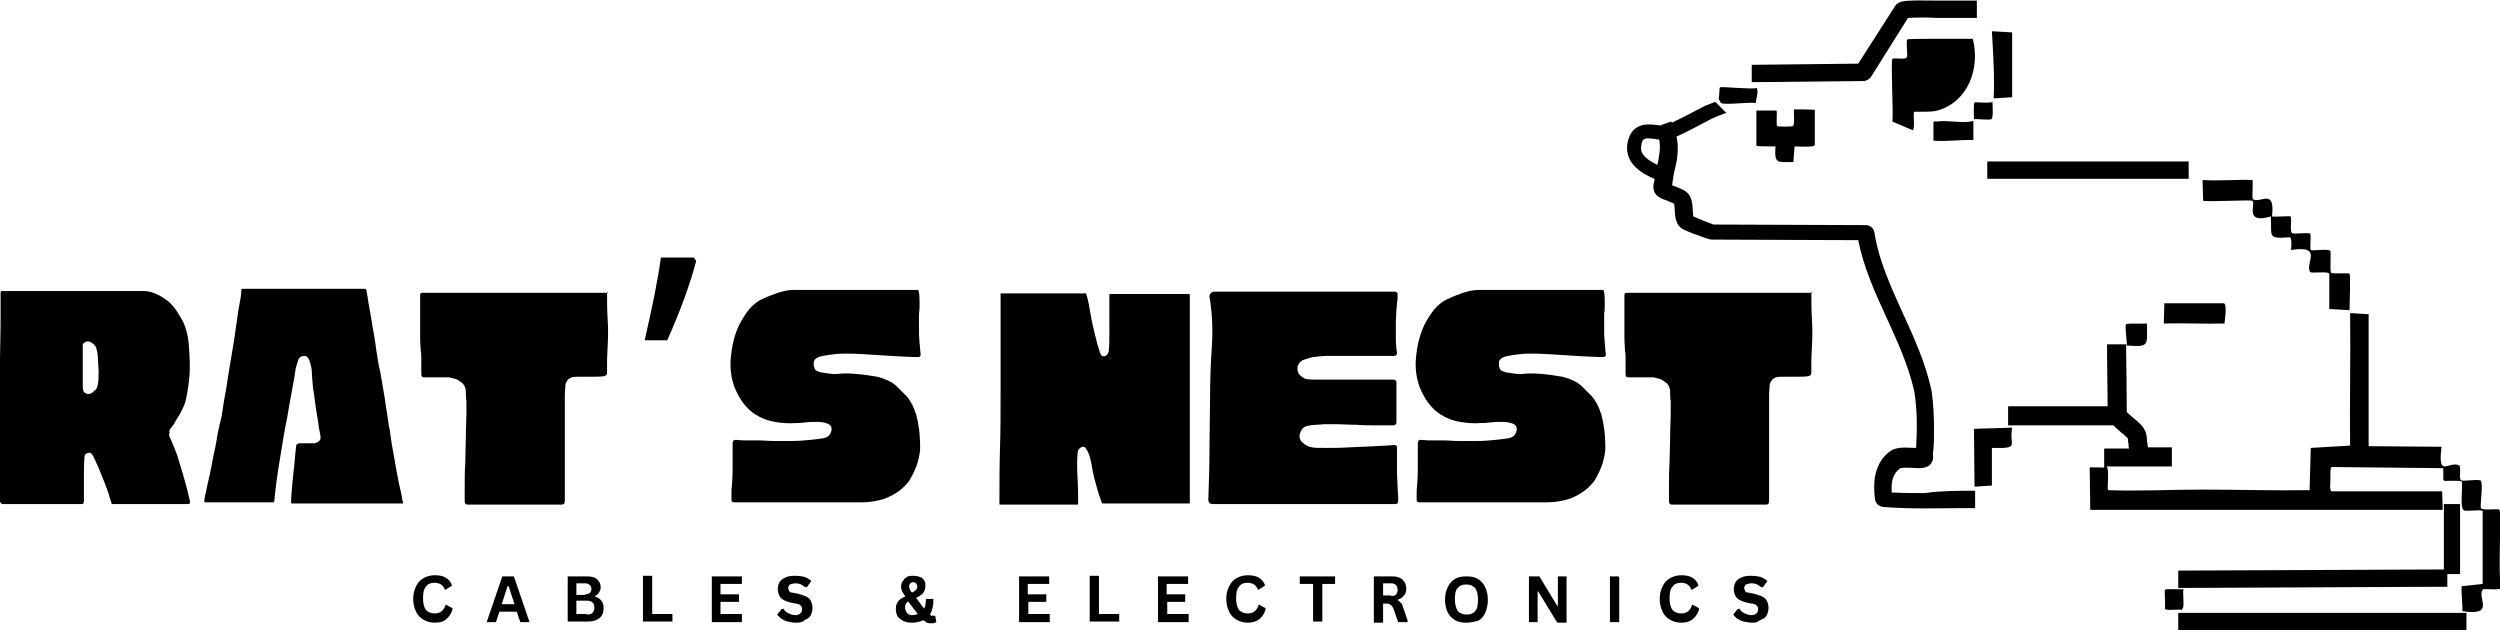 <svg xml:space="preserve" style="enable-background:new 0 0 432 108.9;" viewBox="0 0 432 108.9" y="0px" x="0px" xmlns:xlink="http://www.w3.org/1999/xlink" xmlns="http://www.w3.org/2000/svg" id="Layer_1" version="1.0">
<g>
	<path d="M29.5,75.9c0.3,0.7,0.7,1.6,1.1,2.7c0.3,1.1,0.7,2.2,1,3.3c0.3,1.1,0.6,2.1,0.8,2.9c0.2,0.8,0.3,1.4,0.4,1.7
		c0.1,0.4,0,0.6-0.3,0.6h-13c-0.2,0-0.3-0.1-0.3-0.4c-0.1-0.3-0.3-0.8-0.5-1.6c-0.3-0.8-0.6-1.7-1-2.6c-0.4-1-0.7-1.8-1.1-2.6
		c-0.3-0.8-0.6-1.3-0.8-1.5c-0.2-0.2-0.4-0.2-0.7-0.1c-0.3,0.1-0.5,0.3-0.5,0.6c-0.1,1.2-0.1,2.5-0.1,3.8c0,1.3,0,2.6,0,3.8
		c0,0.4-0.1,0.6-0.3,0.6H0.4C0.1,87,0,86.8,0,86.5v-5c0-0.2,0-0.7,0-1.5c0-0.8,0-1.8,0-2.9c0-1.1,0-2.3,0-3.4c0-1.1,0-2.1,0-2.9
		c0-0.8,0-1.3,0-1.5V62c0-1.9,0.1-3.8,0.1-5.7c0-1.9,0-3.8,0-5.7c0-0.2,0.1-0.3,0.2-0.3H25c0.7,0,1.3,0.2,2,0.5
		c0.7,0.3,1.3,0.7,2,1.2c0.7,0.6,1.2,1.2,1.7,2c0.4,0.7,0.8,1.3,1,1.7c0.5,1.2,0.8,2.4,0.9,3.6c0.1,1.2,0.2,2.6,0.2,4.1
		c0,1.1-0.1,2.3-0.3,3.6c-0.2,1.3-0.4,2.4-0.7,3.1c-0.2,0.5-0.5,1-0.8,1.6c-0.4,0.6-0.7,1.1-0.9,1.5c-0.3,0.4-0.4,0.6-0.5,0.7
		c0,0,0,0,0,0c-0.3,0.3-0.4,0.6-0.3,0.9C29.1,75.1,29.3,75.5,29.5,75.9z M17,65.8c0-0.8,0.1-1.6,0-2.3c0-0.7-0.1-1.3-0.1-2
		c-0.1-1-0.3-1.7-0.7-2c-0.3-0.3-0.7-0.5-1-0.5c-0.2,0-0.5,0.1-0.6,0.2c-0.2,0.1-0.3,0.3-0.3,0.4c0,0.2,0,0.5,0,0.9
		c0,0.4,0,0.7,0,1.1c0,0.6,0,1.5,0,2.5c0,1,0,1.9,0,2.5c0,0.3,0,0.6,0.1,0.9c0.1,0.4,0.4,0.5,0.8,0.6c0.4,0,0.8-0.2,1.1-0.6
		C16.7,67.4,16.9,66.7,17,65.8z M69.5,87h-19c-0.2,0-0.2-0.1-0.2-0.3c0-0.7,0.1-1.7,0.2-3c0.1-1.3,0.3-2.6,0.4-3.8
		c0.1-1.3,0.2-2.3,0.3-3c0-0.1,0.1-0.1,0.2-0.2c0.1,0,0.2-0.1,0.3-0.1c0.1,0,0.3,0,0.7,0c0.4,0,0.8,0,1.2,0c0.4,0,0.7,0,0.8,0
		c0,0,0.2-0.1,0.5-0.2c0.3-0.2,0.5-0.4,0.5-0.8c0-0.2-0.1-0.8-0.3-1.7c-0.1-1-0.3-2-0.5-3.3c-0.2-1.2-0.3-2.4-0.5-3.5
		c-0.1-1.1-0.2-2-0.2-2.5c0-0.9-0.2-1.6-0.4-2.2c-0.2-0.6-0.5-0.9-0.9-0.9c-0.5,0-0.9,0.2-1.1,0.8c-0.2,0.6-0.3,1-0.4,1.3
		c-0.1,0.9-0.3,2.1-0.6,3.6c-0.3,1.6-0.6,3.3-0.9,5.1c-0.4,1.9-0.7,3.7-1,5.6c-0.3,1.9-0.6,3.6-0.8,5.1c-0.2,1.5-0.3,2.7-0.4,3.5
		c0,0.2-0.1,0.3-0.2,0.3H35.5c-0.2,0-0.2-0.1-0.2-0.4c0-0.1,0.1-0.3,0.1-0.5c0-0.2,0-0.3,0.1-0.5c0.1-0.3,0.2-1.1,0.5-2.3
		s0.5-2.4,0.8-3.9c0.3-1.4,0.6-2.8,0.8-4.2c0.3-1.3,0.5-2.4,0.7-3.1c0.1-0.5,0.2-1.4,0.4-2.6c0.2-1.2,0.5-2.6,0.7-4.2
		c0.3-1.6,0.5-3.2,0.8-4.8c0.3-1.7,0.5-3.2,0.7-4.7c0.2-1.5,0.4-2.7,0.6-3.7c0.2-1,0.2-1.6,0.2-1.8c0-0.1,0.1-0.2,0.2-0.2h21.2
		c0.1,0,0.1,0.1,0.2,0.2c0.1,0.4,0.2,1.2,0.4,2.4c0.2,1.2,0.5,2.6,0.7,4.1c0.3,1.5,0.5,3,0.7,4.4c0.2,1.4,0.4,2.5,0.6,3.2
		c0.3,1.6,0.5,3.1,0.8,4.7c0.2,1.6,0.5,3.1,0.7,4.7c0.1,0.3,0.2,0.9,0.3,1.8c0.1,0.9,0.3,1.9,0.5,3c0.2,1.1,0.4,2.2,0.6,3.4
		c0.2,1.1,0.4,2.1,0.6,2.9c0.2,0.8,0.3,1.4,0.3,1.6C69.7,86.9,69.7,87,69.5,87z M104.9,50.4c0,1.6,0,3.1,0.1,4.7
		c0.1,1.6,0.1,3.1,0,4.7c0,0.7-0.1,1.5-0.1,2.3c0,0.8,0,1.5,0,2.3c0,0.4-0.2,0.5-0.5,0.6c-0.6,0.1-1.4,0.1-2.2,0.1
		c-0.8,0-1.6,0-2.4,0c-0.7,0-1.2,0.1-1.4,0.3c-0.1,0.1-0.3,0.2-0.4,0.4c-0.1,0.2-0.3,0.4-0.3,0.8c0,0.3-0.1,1-0.1,2
		c0,1.1,0,2.3,0,3.8c0,1.5,0,3,0,4.6c0,1.6,0,3.1,0,4.5c0,1.4,0,2.6,0,3.5c0,0.9,0,1.4,0,1.6c0,0.4-0.2,0.6-0.5,0.6H80.8
		c-0.3,0-0.5-0.2-0.5-0.6c0-0.5,0-1.4,0-2.6c0-1.2,0-2.6,0.1-4.1c0-1.5,0.1-3,0.1-4.5c0-1.5,0.1-2.8,0.1-3.9c0-1.1,0-1.8,0-2.1
		c-0.1-0.6-0.1-1.1-0.1-1.7c0-0.6-0.2-1.1-0.6-1.5c-0.4-0.3-0.7-0.5-1.1-0.7c-0.4-0.1-0.8-0.2-1.2-0.3c-0.4,0-0.9,0-1.6,0
		c-0.7,0-1.3,0-1.9,0c-0.6,0-0.8,0-0.8,0c-0.4,0-0.5-0.2-0.5-0.6c0,0,0-0.3,0-0.8c0-0.5,0-1.1,0-1.7c0-0.6,0-1.1-0.1-1.5
		c0-0.5-0.1-1.3-0.1-2.3c0-1,0-2.1,0-3.2c0-1.1,0-2.1,0-2.9c0-0.8,0-1.2,0-1.3c0-0.2,0.2-0.3,0.5-0.3h32
		C104.8,50.3,104.8,50.3,104.9,50.4C104.9,50.4,104.9,50.4,104.9,50.4z M119.9,44.5l0.4,0.6c-1,3.8-2.6,8.3-5,13.7h-3.9
		c1.3-5.7,2.3-10.5,2.8-14.3H119.9z M158.7,50.3c0,0,0.1,0.1,0.1,0.2c0.1,0.8,0.1,1.4,0.1,2c0,0.5,0,1.1-0.1,1.7c0,0.6,0,1.6,0,2.9
		c0,0.5,0,1.2,0.1,2.1c0.1,0.9,0.1,1.6,0.2,2c0,0.4-0.2,0.5-0.5,0.5c-1.3,0-2.8-0.1-4.6-0.2c-1.7-0.1-3.3-0.2-4.8-0.3
		c-1.5-0.1-2.6-0.1-3.2-0.1c-1.4,0-2.7,0.2-3.8,0.4c-1.1,0.2-1.6,0.6-1.6,1.3c0,0.7,0.2,1.2,0.6,1.3c0.4,0.2,0.8,0.3,1.1,0.3
		c1.1,0.2,1.9,0.3,2.6,0.2c0.7-0.1,1.7-0.1,2.9,0c1.3,0.1,2.6,0.3,3.8,0.5c1.2,0.3,2.4,0.8,3.3,1.6c0.5,0.5,1.1,1.1,1.8,1.8
		c0.6,0.7,1.2,1.8,1.6,3.1c0.4,1.4,0.7,3.3,0.7,5.8c0,0.5-0.1,1.3-0.4,2.4c-0.3,1.1-0.8,2.1-1.5,3.3c-0.4,0.5-0.9,1.1-1.7,1.7
		c-0.8,0.6-1.6,1-2.6,1.4c-1.3,0.4-2.6,0.6-3.9,0.6c-1.3,0-2.2,0-2.8,0c-0.2,0-0.7,0-1.7,0c-1,0-2.2,0-3.7,0c-1.5,0-3,0-4.6,0
		c-1.6,0-3.1,0-4.5,0c-1.4,0-2.6,0-3.4,0c-0.9,0-1.3,0-1.3,0c-0.4,0-0.5-0.1-0.5-0.5c0-0.5,0-0.9,0-1.4c0-0.5,0.1-0.9,0.1-1.4
		c0.1-1.2,0.1-2.3,0.1-3.5c0-1.2,0-2.4,0-3.5c0-0.3,0.2-0.5,0.5-0.5c0.4,0,0.9,0.1,1.5,0.1c0.6,0,1.2,0,1.7,0c0.5,0,0.8,0,1,0
		c0.6,0,1.4,0.1,2.4,0.1c1,0,2.1,0,3.2,0c1.1,0,2.2-0.1,3.2-0.2c1-0.1,1.8-0.2,2.3-0.3c0.8-0.2,1.2-0.7,1.3-1.5c0-0.5-0.2-0.8-0.7-1
		c-0.5-0.2-1.1-0.3-1.8-0.3c-0.7,0-1.4,0-2.1,0.1c-0.7,0.1-1.2,0.1-1.6,0.1c-1.2,0.1-2.5,0-3.6-0.2c-1.2-0.2-2.3-0.6-3.4-1.3
		c-0.8-0.5-1.5-1.2-2.1-2c-0.6-0.8-1-1.6-1.4-2.5c-0.7-1.8-0.9-3.6-0.7-5.5c0.2-1.9,0.6-3.7,1.4-5.4c0.5-1,1.1-1.9,1.7-2.7
		c0.7-0.8,1.5-1.5,2.5-1.9c0.8-0.4,1.7-0.7,2.5-1c0.9-0.3,1.8-0.5,2.7-0.5H158.7z M205.6,70.3c0,0.9,0,2.1,0,3.4c0,1.3,0,2.7,0,4.2
		c0,1.5,0,2.8,0,4.1c0,1.3,0,2.4,0,3.2c0,0.9,0,1.4,0,1.6c0,0.1,0,0.2-0.1,0.2h-15c-0.1,0-0.1,0-0.1-0.1c-0.2-0.5-0.3-0.9-0.5-1.4
		c-0.1-0.5-0.3-0.9-0.4-1.4c-0.3-1-0.6-2.1-0.8-3.4c-0.2-1.3-0.5-2.4-1-3.1c-0.2-0.4-0.5-0.5-0.9-0.3c-0.4,0.2-0.6,0.6-0.6,1.1
		c-0.1,1.2-0.1,2.7,0,4.3c0.1,1.6,0.1,3,0.1,4.3c0,0.1,0,0.2-0.1,0.2l-13.4,0c-0.1,0-0.1,0-0.1-0.1c0-3.2,0-6.4,0.1-9.6
		c0.1-3.2,0.1-6.4,0.1-9.6c0-1.1,0-2.4,0-3.9c0-1.5,0-3,0-4.5s0-3,0-4.3c0-1.3,0-2.4,0-3.2c0-0.8,0-1.2,0-1.2c0-0.1,0-0.1,0.1-0.1
		h14.6c0,0,0.1,0,0.1,0.1c0.3,0.9,0.5,2,0.7,3.2c0.2,1.3,0.5,2.5,0.8,3.8c0.3,1.3,0.6,2.3,0.9,3.2c0.2,0.5,0.5,0.7,0.9,0.5
		c0.3-0.1,0.6-0.5,0.6-1c0.1-0.8,0.1-1.8,0.1-3c0-1.2,0-2.3,0-3.5c0-1.2,0-2.2,0-3c0-0.1,0-0.2,0.1-0.2h13.7c0.1,0,0.1,0.1,0.1,0.2
		c0,0,0,0.1,0,0.1c0,3.3,0,6.6,0,9.9C205.6,63.8,205.6,67.1,205.6,70.3z M241.4,77.3c0,0.5,0,1,0,1.7c0,0.6,0,1.1,0,1.6
		c0,0.3,0,0.8,0,1.4c0,0.6,0.1,1.3,0.1,2c0,0.7,0.1,1.3,0.1,1.8c0,0.5,0,0.8,0,0.8c0,0.3-0.2,0.5-0.5,0.5h-31.5
		c-0.6,0-0.8-0.3-0.8-0.8c0.1-2.9,0.2-5.8,0.2-8.8c0-2.9,0.1-5.9,0.1-8.8c0-2.9,0.1-5.8,0.3-8.7c0.2-2.9,0.1-5.8-0.4-8.7
		c0-0.2,0-0.4,0.2-0.6c0.2-0.2,0.3-0.3,0.6-0.3H241c0.2,0,0.4,0.1,0.5,0.3c0,0,0,0.2,0,0.6c0,0.3,0,0.6-0.1,0.9c0,0.2,0,0.6-0.1,1.3
		c0,0.7-0.1,1.4-0.1,2.2c0,0.8,0,1.3,0,1.7c0,0.4,0,0.9,0,1.4c0,0.6,0.1,1.1,0.1,1.5c0.1,0.4,0.1,0.7,0.1,0.7c0,0.3-0.2,0.5-0.5,0.5
		c0,0-0.4,0-1.1,0c-0.8,0-1.7,0-2.9,0c-1.2,0-2.4,0-3.7,0c-1.3,0-2.5,0-3.6,0c-1.1,0-2,0.1-2.6,0.2c-0.6,0.1-1.2,0.3-1.8,0.5
		c-0.6,0.3-1,0.8-1,1.5c0,0.4,0.1,0.8,0.4,1.1c0.3,0.3,0.7,0.5,1,0.7c0.2,0,0.8,0.1,1.8,0.1c1,0,2.3,0,3.7,0s2.9,0,4.3,0
		c1.5,0,2.7,0,3.7,0c1,0,1.6,0,1.7,0c0.3,0,0.5,0.2,0.5,0.5v4.8c0,0.4,0,0.8,0,1.1c0,0.3,0,0.6,0,1c0,0.3-0.2,0.5-0.5,0.5
		c-0.7,0-1.6,0-2.8,0c-1.2,0-2.4,0-3.7-0.1c-1.3,0-2.4-0.1-3.4-0.1c-1,0-1.7,0-2,0c-0.4,0-0.9,0.1-1.4,0.1c-0.6,0-1.1,0.1-1.6,0.2
		c-0.5,0.1-0.9,0.4-1.1,0.9c-0.4,0.8-0.3,1.4,0.2,1.9c0.5,0.5,1.1,0.8,1.7,0.9c0.4,0.1,1.2,0.1,2.4,0.1c1.2,0,2.6,0,4.1-0.1
		c1.5-0.1,3-0.1,4.4-0.2c1.4-0.1,2.5-0.1,3.2-0.2C241.2,76.9,241.4,77,241.4,77.3z M277.1,50.3c0,0,0.1,0.1,0.1,0.2
		c0.1,0.8,0.1,1.4,0.1,2c0,0.5,0,1.1-0.1,1.7c0,0.6,0,1.6,0,2.9c0,0.5,0,1.2,0.1,2.1c0.1,0.9,0.1,1.6,0.2,2c0,0.4-0.2,0.5-0.5,0.5
		c-1.3,0-2.8-0.1-4.6-0.2c-1.7-0.1-3.3-0.2-4.8-0.3c-1.5-0.1-2.6-0.1-3.2-0.1c-1.4,0-2.7,0.2-3.8,0.4c-1.1,0.2-1.6,0.6-1.6,1.3
		c0,0.7,0.2,1.2,0.6,1.3c0.4,0.2,0.8,0.3,1.1,0.3c1.1,0.2,1.9,0.3,2.6,0.2c0.7-0.1,1.7-0.1,2.9,0c1.3,0.1,2.6,0.3,3.8,0.5
		c1.2,0.3,2.4,0.8,3.3,1.6c0.5,0.5,1.1,1.1,1.8,1.8c0.6,0.7,1.2,1.8,1.6,3.1c0.4,1.4,0.7,3.3,0.7,5.8c0,0.5-0.1,1.3-0.4,2.4
		c-0.3,1.1-0.8,2.1-1.5,3.3c-0.4,0.5-0.9,1.1-1.7,1.7c-0.8,0.6-1.6,1-2.6,1.4c-1.3,0.4-2.6,0.6-3.9,0.6c-1.3,0-2.2,0-2.8,0
		c-0.2,0-0.7,0-1.7,0c-1,0-2.2,0-3.7,0c-1.5,0-3,0-4.6,0c-1.6,0-3.1,0-4.5,0c-1.4,0-2.6,0-3.4,0c-0.9,0-1.3,0-1.3,0
		c-0.4,0-0.5-0.1-0.5-0.5c0-0.5,0-0.9,0-1.4c0-0.5,0.1-0.9,0.1-1.4c0.1-1.2,0.1-2.3,0.1-3.5c0-1.2,0-2.4,0-3.5
		c0-0.3,0.2-0.5,0.5-0.5c0.4,0,0.9,0.1,1.5,0.1c0.6,0,1.2,0,1.7,0c0.5,0,0.8,0,1,0c0.6,0,1.4,0.1,2.4,0.1c1,0,2.1,0,3.2,0
		c1.1,0,2.2-0.1,3.2-0.2c1-0.1,1.8-0.2,2.3-0.3c0.8-0.2,1.2-0.7,1.3-1.5c0-0.5-0.2-0.8-0.7-1c-0.5-0.2-1.1-0.3-1.8-0.3
		c-0.7,0-1.4,0-2.1,0.1c-0.7,0.1-1.2,0.1-1.6,0.1c-1.2,0.1-2.5,0-3.6-0.2c-1.2-0.2-2.3-0.6-3.4-1.3c-0.8-0.5-1.5-1.2-2.1-2
		c-0.6-0.8-1-1.6-1.4-2.5c-0.7-1.8-0.9-3.6-0.7-5.5c0.2-1.9,0.6-3.7,1.4-5.4c0.5-1,1.1-1.9,1.7-2.7c0.7-0.8,1.5-1.5,2.5-1.9
		c0.8-0.4,1.7-0.7,2.5-1c0.9-0.3,1.8-0.5,2.7-0.5H277.1z M313,50.4c0,1.6,0,3.1,0.1,4.7c0.1,1.6,0.1,3.1,0,4.7
		c0,0.7-0.1,1.5-0.1,2.3c0,0.8,0,1.5,0,2.3c0,0.4-0.2,0.5-0.5,0.6c-0.6,0.1-1.4,0.1-2.2,0.1c-0.8,0-1.6,0-2.4,0
		c-0.7,0-1.2,0.1-1.4,0.3c-0.1,0.1-0.3,0.2-0.4,0.4c-0.1,0.2-0.3,0.4-0.3,0.8c0,0.3-0.1,1-0.1,2c0,1.1,0,2.3,0,3.8c0,1.5,0,3,0,4.6
		c0,1.6,0,3.1,0,4.5c0,1.4,0,2.6,0,3.5c0,0.9,0,1.4,0,1.6c0,0.4-0.2,0.6-0.5,0.6h-16.3c-0.3,0-0.5-0.2-0.5-0.6c0-0.5,0-1.4,0-2.6
		c0-1.2,0-2.6,0.1-4.1c0-1.5,0.1-3,0.1-4.5c0-1.5,0.1-2.8,0.1-3.9c0-1.1,0-1.8,0-2.1c-0.1-0.6-0.1-1.1-0.1-1.7
		c0-0.6-0.2-1.1-0.6-1.5c-0.4-0.3-0.7-0.5-1.1-0.7c-0.4-0.1-0.8-0.2-1.2-0.3c-0.4,0-0.9,0-1.6,0c-0.7,0-1.3,0-1.9,0
		c-0.6,0-0.8,0-0.8,0c-0.4,0-0.5-0.2-0.5-0.6c0,0,0-0.3,0-0.8c0-0.5,0-1.1,0-1.7c0-0.6,0-1.1-0.1-1.5c0-0.5-0.1-1.3-0.1-2.3
		c0-1,0-2.1,0-3.2c0-1.1,0-2.1,0-2.9c0-0.8,0-1.2,0-1.3c0-0.2,0.2-0.3,0.5-0.3h32C312.9,50.3,312.9,50.3,313,50.4
		C313,50.4,313,50.4,313,50.4z"></path>
	<path d="M75.1,107.6c-0.7,0-1.4-0.2-1.9-0.5s-1-0.7-1.3-1.4c-0.3-0.6-0.5-1.3-0.5-2.2c0-0.9,0.2-1.6,0.5-2.2
		c0.3-0.6,0.7-1.1,1.3-1.4c0.5-0.3,1.2-0.5,1.9-0.5c0.8,0,1.4,0.2,1.9,0.4c0.5,0.3,0.9,0.7,1.1,1.4l-1.1,0.7l-0.1,0
		c-0.2-0.4-0.4-0.7-0.7-0.9c-0.3-0.2-0.7-0.3-1.1-0.3c-0.7,0-1.2,0.2-1.5,0.6c-0.4,0.4-0.5,1.1-0.5,2.1c0,0.9,0.2,1.6,0.5,2
		c0.4,0.4,0.9,0.6,1.5,0.6c1,0,1.6-0.5,1.9-1.5h0.1l1.1,0.6c-0.2,0.7-0.6,1.3-1.1,1.7C76.7,107.4,76,107.6,75.1,107.6z M91.5,107.5
		h-1.6l-0.6-1.8h-3l-0.6,1.8h-1.6l2.7-7.8h2L91.5,107.5z M87.7,101.3l-1,3.1h2.2l-1-3.1H87.7z M98.1,107.5v-7.8h3.3
		c0.5,0,0.9,0.1,1.2,0.2c0.3,0.2,0.6,0.4,0.8,0.6c0.2,0.3,0.3,0.6,0.3,1c0,0.3-0.1,0.7-0.2,0.9c-0.2,0.3-0.4,0.5-0.7,0.6v0.1
		c0.5,0.1,0.9,0.4,1.1,0.7c0.3,0.3,0.4,0.8,0.4,1.3c0,0.7-0.2,1.3-0.7,1.7c-0.5,0.4-1.1,0.6-2,0.6H98.1z M101.1,102.7
		c0.7,0,1.1-0.3,1.1-1c0-0.3-0.1-0.6-0.3-0.7c-0.2-0.2-0.5-0.2-0.8-0.2h-1.5v2H101.1z M101.4,106.2c0.9,0,1.3-0.4,1.3-1.2
		c0-0.8-0.4-1.2-1.3-1.2h-1.8v2.3H101.4z M112.7,99.6v6.5h3.5v1.3h-5.1v-7.8H112.7z M124.5,104v2.1h3.7v1.3H123v-7.8h5.2v1.3h-3.7
		v1.8h3.2v1.3H124.5z M137.6,107.6c-0.5,0-1-0.1-1.5-0.2c-0.4-0.1-0.8-0.3-1.1-0.5s-0.5-0.5-0.6-0.7l0.9-1h0.1
		c0.2,0.4,0.5,0.6,0.9,0.8c0.4,0.2,0.8,0.3,1.3,0.3c0.4,0,0.7-0.1,0.9-0.3s0.3-0.4,0.3-0.7c0-0.2,0-0.3-0.1-0.5
		c-0.1-0.1-0.2-0.2-0.3-0.3c-0.2-0.1-0.4-0.2-0.6-0.2l-1-0.2c-0.7-0.2-1.2-0.4-1.6-0.8c-0.3-0.4-0.5-0.9-0.5-1.5
		c0-0.4,0.1-0.8,0.3-1.2c0.2-0.3,0.5-0.6,1-0.8c0.4-0.2,0.9-0.3,1.5-0.3c0.6,0,1.1,0.1,1.6,0.2c0.4,0.2,0.8,0.4,1.1,0.7l-0.8,1.1
		h-0.1c-0.2-0.2-0.5-0.4-0.8-0.5c-0.3-0.1-0.6-0.2-1-0.2c-0.4,0-0.7,0.1-1,0.2c-0.2,0.2-0.3,0.4-0.3,0.6c0,0.2,0.1,0.4,0.2,0.6
		c0.2,0.2,0.4,0.3,0.8,0.3l1,0.2c0.8,0.2,1.3,0.4,1.7,0.8c0.3,0.4,0.5,0.9,0.5,1.5c0,0.5-0.1,0.9-0.3,1.3c-0.2,0.4-0.5,0.6-1,0.8
		C138.8,107.5,138.2,107.6,137.6,107.6z M157.6,107.6c-0.6,0-1.1-0.1-1.5-0.3c-0.4-0.2-0.8-0.5-1-0.8c-0.2-0.4-0.3-0.8-0.3-1.3
		c0-0.5,0.1-0.9,0.4-1.3c0.3-0.3,0.6-0.6,1.2-0.8l0-0.1c-0.2-0.3-0.4-0.6-0.5-0.8c-0.1-0.2-0.2-0.5-0.2-0.8c0-0.4,0.1-0.7,0.3-1
		c0.2-0.3,0.4-0.5,0.7-0.7c0.3-0.2,0.7-0.2,1.2-0.2c0.4,0,0.8,0.1,1.1,0.2c0.3,0.1,0.5,0.3,0.7,0.6s0.2,0.5,0.2,0.9
		c0,0.4-0.1,0.8-0.4,1.2c-0.3,0.3-0.7,0.6-1.2,0.8l0,0.1l1.4,1.9c0.1-0.2,0.1-0.4,0.2-0.6c0-0.2,0.1-0.5,0.1-0.8l0-0.3h1.3
		c0,1.1-0.2,2-0.6,2.7c0.1,0.1,0.2,0.1,0.2,0.2c0.1,0,0.1,0,0.2,0c0.1,0,0.1,0,0.2,0c0,0,0.1,0,0.2,0l0.1,0l0.2,1.1
		c-0.1,0-0.2,0.1-0.3,0.1c-0.1,0-0.3,0-0.4,0c-0.3,0-0.5,0-0.7-0.1c-0.2-0.1-0.4-0.2-0.6-0.4h-0.1
		C159,107.4,158.4,107.6,157.6,107.6z M157.6,102.4c0.3-0.2,0.6-0.3,0.7-0.5c0.2-0.2,0.2-0.4,0.2-0.6c0-0.2-0.1-0.4-0.2-0.5
		c-0.1-0.1-0.3-0.2-0.5-0.2c-0.2,0-0.4,0.1-0.5,0.2c-0.1,0.1-0.2,0.3-0.2,0.5c0,0.2,0,0.3,0.1,0.5
		C157.2,102,157.4,102.2,157.6,102.4z M157.7,106.3c0.3,0,0.6-0.1,0.9-0.2l-1.7-2.2c-0.2,0.1-0.4,0.3-0.5,0.5
		c-0.1,0.2-0.1,0.4-0.1,0.7c0,0.3,0.1,0.5,0.2,0.7c0.1,0.2,0.3,0.4,0.5,0.5C157.2,106.3,157.5,106.3,157.7,106.3z M177.7,104v2.1
		h3.7v1.3h-5.3v-7.8h5.2v1.3h-3.7v1.8h3.2v1.3H177.7z M189.9,99.6v6.5h3.5v1.3h-5.1v-7.8H189.9z M201.7,104v2.1h3.7v1.3h-5.3v-7.8
		h5.2v1.3h-3.7v1.8h3.2v1.3H201.7z M215.6,107.6c-0.7,0-1.4-0.2-1.9-0.5c-0.5-0.3-1-0.7-1.3-1.4c-0.3-0.6-0.5-1.3-0.5-2.2
		c0-0.9,0.2-1.6,0.5-2.2c0.3-0.6,0.7-1.1,1.3-1.4c0.5-0.3,1.2-0.5,1.9-0.5c0.8,0,1.4,0.2,1.9,0.4c0.5,0.3,0.9,0.7,1.1,1.4l-1.1,0.7
		l-0.1,0c-0.2-0.4-0.4-0.7-0.7-0.9c-0.3-0.2-0.7-0.3-1.1-0.3c-0.7,0-1.2,0.2-1.5,0.6c-0.4,0.4-0.5,1.1-0.5,2.1c0,0.9,0.2,1.6,0.5,2
		c0.4,0.4,0.9,0.6,1.5,0.6c1,0,1.6-0.5,1.9-1.5h0.1l1.1,0.6c-0.2,0.7-0.6,1.3-1.1,1.7C217.1,107.4,216.4,107.6,215.6,107.6z
		 M230.7,99.6v1.3h-2.3v6.5h-1.5v-6.5h-2.3v-1.3H230.7z M237.4,107.5v-7.8h3.1c0.8,0,1.4,0.2,1.8,0.6c0.4,0.4,0.6,0.9,0.6,1.5
		c0,0.5-0.1,0.9-0.4,1.2c-0.2,0.3-0.6,0.5-1.1,0.7v0.1c0.2,0.1,0.4,0.3,0.6,0.5c0.2,0.2,0.3,0.5,0.4,0.9l0.8,2.3h-1.6l-0.8-2.3
		c-0.1-0.2-0.2-0.4-0.3-0.5c-0.1-0.1-0.2-0.2-0.4-0.3c-0.2-0.1-0.4-0.1-0.6-0.1H239v3.3H237.4z M240.4,103c0.8,0,1.1-0.4,1.1-1.1
		c0-0.7-0.4-1.1-1.1-1.1H239v2.1H240.4z M253.4,107.6c-0.7,0-1.4-0.2-1.9-0.4c-0.5-0.3-1-0.7-1.3-1.3c-0.3-0.6-0.5-1.4-0.5-2.2
		c0-0.9,0.2-1.6,0.5-2.3c0.3-0.6,0.7-1,1.3-1.3c0.5-0.3,1.2-0.4,1.9-0.4s1.4,0.1,1.9,0.4c0.5,0.3,1,0.7,1.3,1.3
		c0.3,0.6,0.5,1.4,0.5,2.3c0,0.9-0.2,1.6-0.5,2.3c-0.3,0.6-0.7,1.1-1.3,1.3C254.8,107.4,254.2,107.6,253.4,107.6z M253.4,106.2
		c0.7,0,1.2-0.2,1.5-0.6c0.4-0.4,0.5-1.1,0.5-2s-0.2-1.6-0.5-2c-0.4-0.4-0.9-0.6-1.5-0.6c-0.7,0-1.2,0.2-1.5,0.6
		c-0.4,0.4-0.5,1.1-0.5,2s0.2,1.6,0.5,2C252.3,106,252.8,106.2,253.4,106.2z M265.7,107.5h-1.5v-7.8h1.8l3.1,5.1l0.1,0v-5h1.5v7.8
		h-1.6l-3.3-5.4l-0.1,0V107.5z M279.8,107.5h-1.6v-7.8h1.6V107.5z M290.5,107.6c-0.7,0-1.4-0.2-1.9-0.5s-1-0.7-1.3-1.4
		c-0.3-0.6-0.5-1.3-0.5-2.2c0-0.9,0.2-1.6,0.5-2.2c0.3-0.6,0.7-1.1,1.3-1.4c0.5-0.3,1.2-0.5,1.9-0.5c0.8,0,1.4,0.2,1.9,0.4
		c0.5,0.3,0.9,0.7,1.1,1.4l-1.1,0.7l-0.1,0c-0.2-0.4-0.4-0.7-0.7-0.9c-0.3-0.2-0.7-0.3-1.1-0.3c-0.6,0-1.2,0.2-1.5,0.6
		c-0.4,0.4-0.5,1.1-0.5,2.1c0,0.9,0.2,1.6,0.5,2c0.4,0.4,0.9,0.6,1.5,0.6c1,0,1.6-0.5,1.9-1.5h0.1l1.1,0.6c-0.2,0.7-0.6,1.3-1.1,1.7
		C292,107.4,291.4,107.6,290.5,107.6z M302.8,107.6c-0.5,0-1-0.1-1.5-0.2c-0.4-0.1-0.8-0.3-1.1-0.5c-0.3-0.2-0.5-0.5-0.6-0.7l0.9-1
		h0.1c0.2,0.4,0.5,0.6,0.9,0.8c0.4,0.2,0.8,0.3,1.3,0.3c0.4,0,0.7-0.1,0.9-0.3c0.2-0.2,0.3-0.4,0.3-0.7c0-0.2,0-0.3-0.1-0.5
		c-0.1-0.1-0.2-0.2-0.3-0.3c-0.2-0.1-0.4-0.2-0.6-0.2l-1-0.2c-0.7-0.2-1.2-0.4-1.6-0.8c-0.4-0.4-0.5-0.9-0.5-1.5
		c0-0.4,0.1-0.8,0.3-1.2c0.2-0.3,0.5-0.6,1-0.8c0.4-0.2,0.9-0.3,1.5-0.3c0.6,0,1.1,0.1,1.6,0.2c0.4,0.2,0.8,0.4,1.1,0.7l-0.8,1.1
		h-0.1c-0.2-0.2-0.5-0.4-0.8-0.5c-0.3-0.1-0.6-0.2-1-0.2c-0.4,0-0.7,0.1-1,0.2c-0.2,0.2-0.3,0.4-0.3,0.6c0,0.2,0.1,0.4,0.2,0.6
		c0.2,0.2,0.4,0.3,0.8,0.3l1,0.2c0.8,0.2,1.3,0.4,1.7,0.8c0.3,0.4,0.5,0.9,0.5,1.5c0,0.5-0.1,0.9-0.3,1.3c-0.2,0.4-0.5,0.6-1,0.8
		S303.4,107.6,302.8,107.6z M75.1,107.6c-0.7,0-1.4-0.2-1.9-0.5c-0.5-0.3-1-0.8-1.3-1.4c-0.3-0.6-0.5-1.4-0.5-2.2
		c0-0.9,0.2-1.6,0.5-2.2c0.3-0.6,0.7-1.1,1.3-1.4c0.6-0.3,1.2-0.5,1.9-0.5c0.7,0,1.4,0.1,1.9,0.4s0.9,0.7,1.1,1.4l-1.1,0.7h-0.1
		c-0.2-0.4-0.4-0.7-0.7-0.9c-0.3-0.2-0.7-0.3-1.1-0.3c-0.7,0-1.2,0.2-1.5,0.7c-0.4,0.4-0.5,1.1-0.5,2.1c0,0.9,0.2,1.6,0.5,2.1
		c0.4,0.4,0.9,0.6,1.5,0.6c1,0,1.6-0.5,1.9-1.5h0.1l1.1,0.6c-0.2,0.7-0.6,1.3-1.1,1.7C76.7,107.4,76,107.6,75.1,107.6z M91.5,107.5
		h-1.6l-0.6-1.8h-3l-0.6,1.8h-1.6l2.7-7.9h2L91.5,107.5z M87.7,101.3l-1,3.1h2.2l-1-3.1H87.7z M98.1,107.5v-7.9h3.4
		c0.5,0,0.9,0.1,1.2,0.2c0.3,0.1,0.6,0.4,0.8,0.7c0.2,0.3,0.3,0.6,0.3,1c0,0.3-0.1,0.6-0.3,0.9c-0.2,0.3-0.4,0.5-0.7,0.6v0.1
		c0.5,0.1,0.9,0.4,1.1,0.7c0.3,0.3,0.4,0.8,0.4,1.3c0,0.7-0.2,1.3-0.7,1.7c-0.5,0.4-1.1,0.6-2,0.6H98.1z M101.1,102.8
		c0.7,0,1.1-0.3,1.1-1c0-0.3-0.1-0.6-0.3-0.7c-0.2-0.2-0.4-0.3-0.8-0.3h-1.5v2H101.1z M101.4,106.2c0.9,0,1.3-0.4,1.3-1.2
		c0-0.8-0.4-1.2-1.3-1.2h-1.8v2.3H101.4z M112.7,99.6v6.5h3.5v1.3h-5.1v-7.9H112.7z M124.5,104v2.2h3.7v1.3H123v-7.9h5.2v1.3h-3.7
		v1.8h3.2v1.3H124.5z M137.6,107.6c-0.5,0-1-0.1-1.5-0.2c-0.4-0.1-0.8-0.3-1.1-0.5c-0.3-0.2-0.5-0.5-0.7-0.7l0.8-1h0.1
		c0.2,0.3,0.5,0.6,0.9,0.8c0.4,0.2,0.8,0.3,1.3,0.3c0.4,0,0.7-0.1,0.9-0.3c0.2-0.2,0.3-0.4,0.3-0.7c0-0.2,0-0.3-0.1-0.5
		c-0.1-0.1-0.2-0.2-0.3-0.3c-0.2-0.1-0.4-0.2-0.7-0.2l-1-0.2c-0.7-0.2-1.2-0.4-1.6-0.8c-0.3-0.4-0.5-0.9-0.5-1.5
		c0-0.4,0.1-0.8,0.3-1.2c0.2-0.3,0.5-0.6,1-0.8c0.4-0.2,0.9-0.3,1.5-0.3c0.6,0,1.1,0.1,1.5,0.2c0.4,0.1,0.8,0.4,1.1,0.7l-0.7,1h-0.1
		c-0.2-0.2-0.5-0.4-0.8-0.5c-0.3-0.1-0.6-0.2-1-0.2c-0.4,0-0.8,0.1-1,0.2c-0.2,0.1-0.3,0.4-0.3,0.6c0,0.2,0.1,0.4,0.2,0.6
		c0.2,0.1,0.4,0.3,0.8,0.3l1,0.2c0.8,0.2,1.3,0.4,1.6,0.8c0.3,0.4,0.5,0.9,0.5,1.5c0,0.5-0.1,0.9-0.3,1.3c-0.2,0.4-0.5,0.6-1,0.8
		C138.7,107.5,138.2,107.6,137.6,107.6z M157.6,107.6c-0.6,0-1.1-0.1-1.5-0.3c-0.4-0.2-0.7-0.5-1-0.8c-0.2-0.4-0.3-0.8-0.3-1.3
		c0-0.5,0.1-0.9,0.4-1.3c0.3-0.3,0.6-0.6,1.2-0.8l0-0.1c-0.2-0.3-0.4-0.6-0.5-0.8c-0.1-0.3-0.1-0.5-0.1-0.8c0-0.4,0.1-0.7,0.2-0.9
		c0.2-0.3,0.4-0.5,0.7-0.7c0.3-0.2,0.7-0.2,1.2-0.2c0.4,0,0.8,0.1,1.1,0.2c0.3,0.1,0.5,0.3,0.7,0.6c0.2,0.3,0.2,0.6,0.2,0.9
		c0,0.4-0.1,0.8-0.4,1.2c-0.3,0.3-0.7,0.6-1.2,0.8l0,0.1l1.5,1.9c0.1-0.2,0.2-0.4,0.2-0.6c0-0.2,0-0.5,0-0.8v-0.3h1.3
		c0,1.1-0.2,2-0.7,2.7c0.1,0.1,0.2,0.1,0.2,0.2c0.1,0,0.1,0,0.2,0c0.1,0,0.1,0,0.2,0c0,0,0.1,0,0.1,0l0.1,0l0.2,1.1
		c-0.1,0-0.2,0.1-0.3,0.1c-0.1,0-0.3,0-0.4,0c-0.3,0-0.5,0-0.7-0.1c-0.2-0.1-0.4-0.2-0.6-0.4h-0.1
		C159,107.4,158.4,107.6,157.6,107.6z M157.6,102.4c0.3-0.2,0.6-0.3,0.7-0.5c0.2-0.2,0.2-0.4,0.2-0.7c0-0.2-0.1-0.4-0.2-0.5
		c-0.1-0.1-0.3-0.2-0.5-0.2c-0.2,0-0.4,0.1-0.5,0.2c-0.1,0.1-0.2,0.3-0.2,0.5c0,0.2,0,0.4,0.1,0.5
		C157.2,102,157.4,102.2,157.6,102.4z M157.8,106.3c0.3,0,0.6-0.1,0.9-0.2l-1.7-2.2c-0.2,0.1-0.4,0.3-0.5,0.5
		c-0.1,0.2-0.1,0.4-0.1,0.6c0,0.3,0.1,0.5,0.2,0.7c0.1,0.2,0.3,0.4,0.5,0.5C157.2,106.3,157.5,106.3,157.8,106.3z M177.7,104v2.2
		h3.7v1.3h-5.3v-7.9h5.2v1.3h-3.7v1.8h3.2v1.3H177.7z M189.9,99.6v6.5h3.5v1.3h-5.1v-7.9H189.9z M201.7,104v2.2h3.7v1.3h-5.3v-7.9
		h5.2v1.3h-3.7v1.8h3.2v1.3H201.7z M215.6,107.6c-0.7,0-1.4-0.2-1.9-0.5c-0.5-0.3-1-0.8-1.3-1.4c-0.3-0.6-0.5-1.4-0.5-2.2
		c0-0.9,0.2-1.6,0.5-2.2c0.3-0.6,0.7-1.1,1.3-1.4c0.6-0.3,1.2-0.5,1.9-0.5c0.7,0,1.4,0.1,1.9,0.4c0.5,0.3,0.9,0.7,1.1,1.4l-1.1,0.7
		h-0.1c-0.2-0.4-0.4-0.7-0.7-0.9c-0.3-0.2-0.7-0.3-1.1-0.3c-0.7,0-1.2,0.2-1.5,0.7c-0.4,0.4-0.5,1.1-0.5,2.1c0,0.9,0.2,1.6,0.5,2.1
		c0.4,0.4,0.9,0.6,1.5,0.6c1,0,1.6-0.5,1.9-1.5h0.1l1.1,0.6c-0.2,0.7-0.6,1.3-1.1,1.7C217.1,107.4,216.4,107.6,215.6,107.6z
		 M230.7,99.6v1.3h-2.2v6.5h-1.5v-6.5h-2.3v-1.3H230.7z M237.4,107.5v-7.9h3.2c0.8,0,1.4,0.2,1.8,0.6c0.4,0.4,0.6,0.9,0.6,1.5
		c0,0.5-0.1,0.9-0.4,1.2c-0.2,0.3-0.6,0.5-1.1,0.7v0.1c0.2,0.1,0.4,0.3,0.6,0.5c0.2,0.2,0.3,0.5,0.4,0.9l0.8,2.3h-1.6l-0.8-2.3
		c-0.1-0.2-0.2-0.4-0.3-0.6c-0.1-0.1-0.2-0.2-0.4-0.3c-0.1-0.1-0.3-0.1-0.6-0.1h-0.8v3.3H237.4z M240.4,103c0.8,0,1.1-0.4,1.1-1.1
		c0-0.7-0.4-1.1-1.1-1.1h-1.4v2.1H240.4z M253.4,107.6c-0.7,0-1.4-0.1-1.9-0.4c-0.5-0.3-1-0.8-1.3-1.4c-0.3-0.6-0.5-1.4-0.5-2.2
		c0-0.9,0.2-1.6,0.5-2.2c0.3-0.6,0.7-1.1,1.3-1.4c0.5-0.3,1.2-0.4,1.9-0.4c0.7,0,1.4,0.1,1.9,0.4c0.5,0.3,1,0.7,1.3,1.4
		c0.3,0.6,0.5,1.3,0.5,2.2c0,0.9-0.2,1.6-0.5,2.2c-0.3,0.6-0.7,1.1-1.3,1.4C254.8,107.4,254.2,107.6,253.4,107.6z M253.4,106.2
		c0.7,0,1.2-0.2,1.5-0.6c0.4-0.4,0.5-1.1,0.5-2.1c0-0.9-0.2-1.6-0.5-2.1c-0.4-0.4-0.9-0.7-1.5-0.7c-0.7,0-1.2,0.2-1.5,0.7
		c-0.4,0.4-0.5,1.1-0.5,2.1c0,0.9,0.2,1.6,0.5,2.1C252.3,106,252.8,106.2,253.4,106.2z M265.7,107.5h-1.5v-7.9h1.8l3.1,5.1h0.1v-5.1
		h1.5v7.9h-1.6l-3.3-5.4l-0.1,0V107.5z M279.7,107.5h-1.5v-7.9h1.5V107.5z M290.5,107.6c-0.7,0-1.4-0.2-1.9-0.5
		c-0.5-0.3-1-0.8-1.3-1.4c-0.3-0.6-0.5-1.4-0.5-2.2c0-0.9,0.2-1.6,0.5-2.2c0.3-0.6,0.7-1.1,1.3-1.4c0.6-0.3,1.2-0.5,1.9-0.5
		c0.7,0,1.4,0.1,1.9,0.4s0.9,0.7,1.1,1.4l-1.1,0.7h-0.1c-0.2-0.4-0.4-0.7-0.7-0.9c-0.3-0.2-0.7-0.3-1.1-0.3c-0.7,0-1.2,0.2-1.5,0.7
		c-0.4,0.4-0.5,1.1-0.5,2.1c0,0.9,0.2,1.6,0.5,2.1c0.4,0.4,0.9,0.6,1.5,0.6c1,0,1.6-0.5,1.9-1.5h0.1l1.1,0.6
		c-0.2,0.7-0.6,1.3-1.1,1.7C292,107.4,291.4,107.6,290.5,107.6z M302.8,107.6c-0.5,0-1-0.1-1.5-0.2c-0.4-0.1-0.8-0.3-1.1-0.5
		c-0.3-0.2-0.5-0.5-0.7-0.7l0.8-1h0.1c0.2,0.3,0.5,0.6,0.9,0.8c0.4,0.2,0.8,0.3,1.3,0.3c0.4,0,0.7-0.1,0.9-0.3
		c0.2-0.2,0.3-0.4,0.3-0.7c0-0.2,0-0.3-0.1-0.5c-0.1-0.1-0.2-0.2-0.3-0.3c-0.2-0.1-0.4-0.2-0.7-0.2l-1-0.2c-0.7-0.2-1.2-0.4-1.6-0.8
		c-0.3-0.4-0.5-0.9-0.5-1.5c0-0.4,0.1-0.8,0.3-1.2c0.2-0.3,0.5-0.6,1-0.8c0.4-0.2,0.9-0.3,1.5-0.3c0.6,0,1.1,0.1,1.5,0.2
		c0.4,0.1,0.8,0.4,1.1,0.7l-0.7,1h-0.1c-0.2-0.2-0.5-0.4-0.8-0.5c-0.3-0.1-0.6-0.2-1-0.2c-0.4,0-0.8,0.1-1,0.2
		c-0.2,0.1-0.3,0.4-0.3,0.6c0,0.2,0.1,0.4,0.2,0.6c0.2,0.1,0.4,0.3,0.8,0.3l1,0.2c0.8,0.2,1.3,0.4,1.6,0.8s0.5,0.9,0.5,1.5
		c0,0.5-0.1,0.9-0.3,1.3c-0.2,0.4-0.5,0.6-1,0.8C304,107.5,303.4,107.6,302.8,107.6z"></path>
	<path d="M367.5,59.7c0.1-0.5-0.4-3.4-0.1-3.7c1.2-0.2,2.4,0,3.6-0.1C371,59.7,371.5,60,367.5,59.7z M341.1,20.6
		c0.6-0.1,2.5,0.2,3,0c0.4-0.2,0.2-2.5,0.2-3c-0.5,0.3-2.9,0-3.1,0.1C341,17.8,341.1,20.2,341.1,20.6z M334.7,21
		c-0.2,0-0.5-0.1-0.6,0.1c0,1.1,0,2.2,0,3.2c2.3,0.2,4.7-0.2,6.9-0.1c0-1.1,0-2.2,0-3.3C339.1,21.4,336.5,20.7,334.7,21z
		 M389.2,34.7c0.7,0.5-1.5,4.1,3.2,2.7c0.2,3.5-0.7,3.9,3.3,3.6c0.4,0.2,0.2,1.8,0.2,2.2c5.7-0.9,2.3,2.4,3.3,3.8
		c0.2,0.3,3.1-0.2,3.3,0.3v6.1l3.5,0.2c0-0.8,0.2-6,0-6.3c-0.1-0.2-3,0.1-3.2-0.2c-0.2-0.3,0-3.1-0.1-3.7c-0.2-0.5-3.1,0-3.4-0.2
		c-0.2-0.2,0.1-2.6-0.1-2.8c-0.2-0.3-2.7,0.1-3.1-0.1c-0.5-0.2,0-2.7-0.3-2.9c-0.2-0.1-2.7,0.1-3.2,0c0.6-5.1-2.1-2.1-3.3-3
		c-0.2-0.2,0.1-3.2-0.1-3.3c-2.8-0.1-5.7,0.2-8.6,0l0.1,3.6C381.7,34.9,388.9,34.5,389.2,34.7z M374,52.4l-0.1,3.5
		c3.5-0.1,7,0.1,10.5,0c0-0.5,0.5-3.2-0.1-3.5H374z M343.4,30.9h34.8v-3h-34.8V30.9z M344.5,17l3.2-0.2V5.6l-3.5-0.2
		C344.4,8.9,344.7,13.5,344.5,17z M334.8,19.1c5.3-1.5,7.4-7.3,6.1-12.4c-1.9,0-3.7,0-5.6,0c-0.7,0-5.5,0-5.7,0.1
		c-0.3,0.2,0.1,2.7-0.1,3.1c-0.2,0.5-2.3,0-2.5,0.3c-0.3,0.4,0.2,9.5,0,10.8l3.5,1.5c0.5-0.2,0-3,0.3-3.2
		C331.2,19.3,333.9,19.4,334.8,19.1z M341.3,84.8v3h-1.5c-4.8,0-9.6,0.2-14.4-0.2c-0.7-0.1-1.3-0.6-1.4-1.3
		c-0.4-3.1-0.1-6.4,2.7-8.4c1.3-0.8,2.9-0.5,4.4-0.5c0.2-3.2,0.2-6.5-0.3-9.7c-2-9.1-7.9-17-9.7-26.2c-2.3,0-25.3-0.1-25.3-0.1
		c-0.4,0-0.8-0.2-1.2-0.3c-1.3-0.5-2.6-0.9-3.8-1.5c0,0-0.1-0.1-0.1-0.1l-0.1,0l0,0l-0.1-0.1c-1.3-1-1-2.9-1.2-4.2
		c-0.4-0.2-0.9-0.4-1.4-0.6c-1.6-0.5-2.5-1.3-2.1-3.1c0.1-0.3,0.1-0.4,0.1-0.6c-1.7-0.7-5.2-2.4-4.7-6c0.6-3.8,3.6-3.5,5-3.3
		c0.2,0,0.4,0,0.6,0.1c0.8-0.3,2-0.7,2-0.7s0.1,0.2,0.1,0.2c1.9-0.9,3.8-1.9,5.7-2.9c0.6-0.2,1.2-0.5,1.8-0.7c0,0,1.4,1.4,1.8,1.8
		c0.1,0.1,0.1,0.1,0.1,0.1c-0.5,0.2-1.9,0.7-2.5,1c-1.7,0.9-4.3,2.3-6.1,3.1c0.4,1.7,0.2,3.7-0.2,5.3c-0.1,0.5-0.4,1.6-0.4,2.1
		c-0.1,0.3-0.1,0.3-0.1,0.7c0,0,0,0.2-0.1,0.3c2.3,0.9,3.5,1.1,3.6,4.2c0,0.4,0.1,0.9,0.1,1.2c1.1,0.5,2.4,1,3.5,1.4
		c0.4,0,26.3,0.1,26.3,0.1c0.7,0,1.4,0.5,1.5,1.3c0.5,3.2,1.6,6.3,2.9,9.4c2.5,5.9,5.7,11.7,7,18.1c0.3,2.2,0.4,4.4,0.4,6.6
		c0,1.4,0,2.7-0.2,4.1c0,0.3,0.1,0.5,0,1c-0.3,1.2-1.3,1.5-2.4,1.5c-1,0-2.3-0.2-3.2,0c-0.1,0.1-0.4,0.3-0.5,0.4c-1,1-1.1,2.4-1,3.8
		c1.9,0.1,3.8,0.1,5.7,0.1C335.4,84.8,338.4,84.8,341.3,84.8z M334,78L334,78C334,77.9,334,77.9,334,78C334,78,334,78,334,78z
		 M286.4,28.5c0.3-1.5,0.6-2.9,0.3-4.4c-0.3,0-0.5,0-0.8-0.1c-1.7-0.2-2.1-0.2-2.3,1.2C283.4,26.5,284.2,27.4,286.4,28.5z
		 M288.2,31.5C288.2,31.5,288.3,31.5,288.2,31.5C288.3,31.5,288.3,31.5,288.2,31.5C288.3,31.5,288.3,31.5,288.2,31.5z M331,78.3
		C331,78.3,331,78.3,331,78.3L331,78.3z M377,105.4c0.4-0.4,0.3-1,0.3-1.6c0-0.5-0.1-1.6,0-2c-0.5,0.1-3-0.1-3.2,0.1
		c-0.1,0.2,0.1,2.8,0,3.3C374.3,105.6,376.5,105.2,377,105.4z M425,87.1h-2.7v11.3l-45.9,0.2l0,3l44-0.2l2.5,0l0-2.2h2.2V87.1z
		 M376.4,108.9h49.8v-3h-49.8V108.9z M431.9,88.1c-0.2-0.3-2.9,0.2-3.2-0.3c-0.2-0.3,0.5-4.6-0.1-4.8c-0.7-0.2-2.9,0.2-3.3,0
		c-0.5-0.2,0.1-2.4-0.4-2.6c-1.8-0.8-3.7,2.4-3-3.2l-12.6-0.1V54.3l-3.2-0.2c0.1,7.6-0.1,15.3,0,22.9l-6.8,0.4l-0.2,7.3
		c-6.2,0.1-12.5-0.1-18.7-0.1c-5.4,0-10.7,0.3-16.1,0.1c-0.3-0.2,0.3-3.5-0.3-4.1h11.3v-3.3h-4.1c0,0,0,0,0,0l-0.1-0.3
		c0-0.2,0-0.5-0.1-0.7c0-0.8-0.1-1.5-0.4-2c-0.4-0.8-1.1-1.4-2.1-2.2c-0.3-0.3-0.8-0.7-1-0.9c0-0.4,0-1,0-1c0,0,0,0,0,0
		c0-3.4-0.1-8.3-0.1-9l0-1.7l-3.3,0l0,1.7l0.1,9c-5.5,0-15.5,0-17.2,0l0,3.3l1.7,0l15.6,0l0,0c0,0,0.5,0,0.9,0
		c0.4,0.4,0.8,0.8,1.3,1.2c0.4,0.3,1,0.8,1.2,1.1c0,0.2,0,0.6,0.1,0.8c0,0.3,0,0.6,0.1,0.9h-4.3v3.3c-0.9,0-2.4-0.1-2.5,0l0.1,7.3
		h60.9l-0.1-3.2h-19.1c-0.4-0.2-0.2-1.6-0.2-2c0-0.4-0.1-2,0.2-2.2l19.3,0.2v1.9c0,0,0.1,0.3,0.2,0.3c0.4,0,2.8-0.1,3,0.1
		c0.2,0.9-0.4,4.7,0.4,5c0.4,0.2,3.1-0.2,3.2,0.1v12.6l-3.6,0.4c-0.2,0.3,0.2,3.7,0.1,4.3c5.8,0.9,2.5-2.3,3.5-3.7
		c0.2-0.3,3,0.2,3.2-0.3C431.6,99.8,432.3,88.6,431.9,88.1z M322,14c0.5,0,1-0.3,1.3-0.7l6.4-10.2c1.2-0.1,3.9-0.1,4.9,0
		c0.4,0,0.7,0,0.9,0l6.1,0l0-3l-6.1,0c-0.2,0-0.5,0-0.9,0c-5.7-0.1-6.1,0.1-6.7,0.5c-0.2,0.1-0.3,0.3-0.4,0.4L321.1,11l-18.4,0.2
		l0,3L322,14z M309.9,28l0.2-2.7c0.5,0,3.3,0.2,3.5-0.2v-6.1c-0.1-0.1-3.1-0.1-3.6-0.1c-0.1,0.5,0.2,2.7-0.2,2.9
		c-0.1,0.1-2.6,0.1-2.7,0c-0.2-0.1,0-2.3-0.1-2.7c-1.2,0-2.3,0-3.5,0c0,0.5,0,1,0,1.4c0,1.6,0,3.1,0,4.7c0.1,0.1,2.9,0.1,3.3,0.1
		C306.6,28.4,307.1,28,309.9,28z M341.1,74.1l0.1,10l3-0.2v-6.5c5,0.1,2.9-0.3,3.5-3.5L341.1,74.1z M303.4,17.8
		c0-0.4,0.3-1.5,0.3-1.9c0-0.3-0.1-0.7-0.1-0.7c-0.8,0.3-6.2-0.3-6.4-0.1c-0.1,0.1-0.1,1.5-0.2,2c0.1,0.1,0.3,0.7,0.4,0.7
		C298.1,18.2,302.1,17.6,303.4,17.8z"></path>
</g>
</svg>
